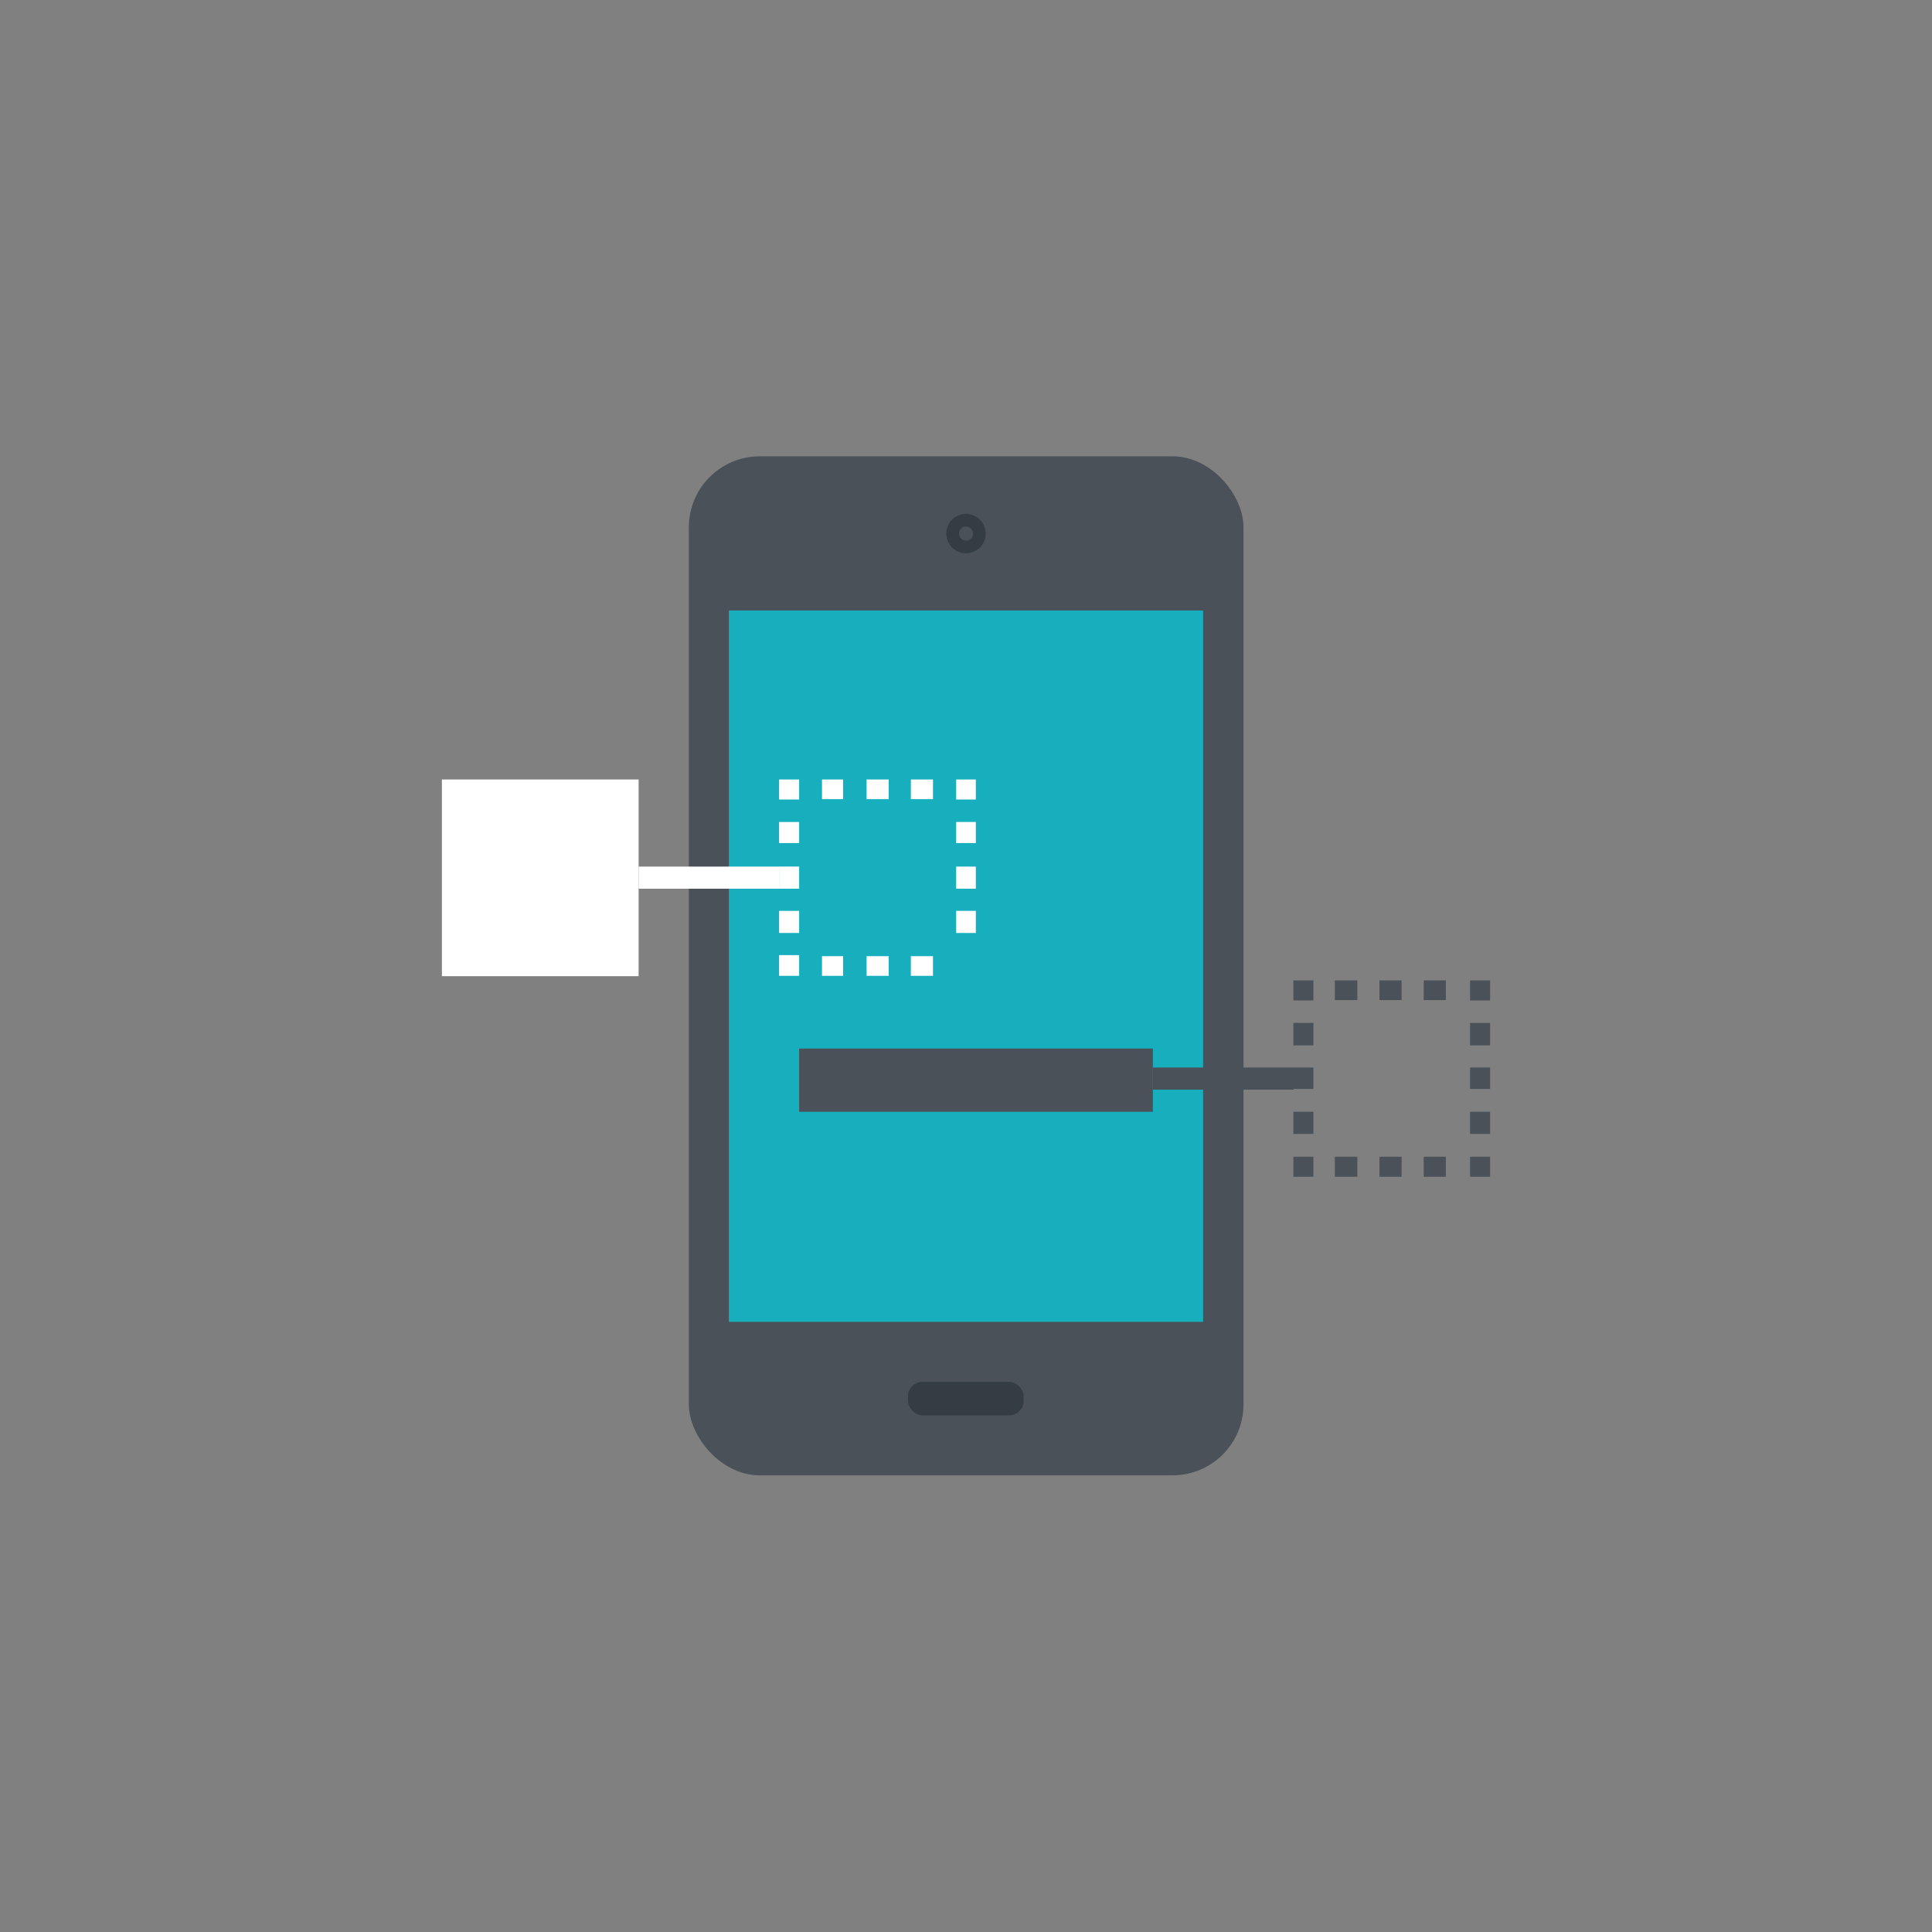 <svg id="Layer_1" data-name="Layer 1" xmlns="http://www.w3.org/2000/svg" viewBox="0 0 55 55"><rect x="0" y="0" width="55" height="55" fill="#808080" stroke="none"/><defs><style>.cls-1{fill:#4a5158;}.cls-2{fill:#17afbe;}.cls-3{fill:#343c44;}.cls-4{fill:#fff;}</style></defs><rect class="cls-1" x="19.61" y="12.99" width="15.79" height="29.01" rx="2.02"/><rect class="cls-2" x="20.75" y="17.38" width="13.5" height="20.25"/><rect class="cls-3" x="25.85" y="39.34" width="3.29" height="0.95" rx="0.41"/><path class="cls-3" d="M26.94,15.19a.56.56,0,1,0,.56-.56A.56.56,0,0,0,26.94,15.19Z"/><path class="cls-1" d="M27.3,15.19a.2.2,0,1,0,.2-.2A.2.2,0,0,0,27.3,15.19Z"/><rect class="cls-4" x="22.18" y="22.19" width="0.57" height="0.57"/><path class="cls-4" d="M23.4,22.19H24v.56H23.4Zm1.27,0h.63v.56h-.63Zm1.26,0h.63v.56h-.63Z"/><rect class="cls-4" x="27.22" y="22.19" width="0.56" height="0.57"/><path class="cls-4" d="M27.22,25.93h.56v.63h-.56Zm0-1.26h.56v.63h-.56Zm0-1.27h.56V24h-.56Z"/><path class="cls-4" d="M23.4,27.22H24v.56H23.4Zm1.27,0h.63v.56h-.63Zm1.26,0h.63v.56h-.63Z"/><rect class="cls-4" x="22.18" y="27.19" width="0.57" height="0.59"/><path class="cls-4" d="M22.18,25.93h.57v.63h-.57Zm0-1.26h.57v.63h-.57Zm0-1.27h.57V24h-.57Z"/><rect class="cls-1" x="22.75" y="29.85" width="10.07" height="1.8"/><rect class="cls-4" x="18.18" y="24.67" width="4.01" height="0.63"/><rect class="cls-4" x="12.58" y="22.19" width="5.6" height="5.6"/><rect class="cls-1" x="32.82" y="30.39" width="4.01" height="0.63"/><rect class="cls-1" x="41.85" y="27.91" width="0.57" height="0.57"/><path class="cls-1" d="M38,27.91h.64v.56H38Zm1.27,0h.63v.56h-.63Zm1.26,0h.63v.56h-.63Z"/><rect class="cls-1" x="36.82" y="27.91" width="0.57" height="0.57"/><path class="cls-1" d="M36.82,31.65h.57v.63h-.57Zm0-1.26h.57V31h-.57Zm0-1.27h.57v.64h-.57Z"/><rect class="cls-1" x="36.82" y="32.93" width="0.57" height="0.57"/><path class="cls-1" d="M38,32.93h.64v.57H38Zm1.27,0h.63v.57h-.63Zm1.26,0h.63v.57h-.63Z"/><rect class="cls-1" x="41.85" y="32.93" width="0.57" height="0.57"/><path class="cls-1" d="M41.85,31.65h.57v.63h-.57Zm0-1.26h.57V31h-.57Zm0-1.27h.57v.64h-.57Z"/></svg>